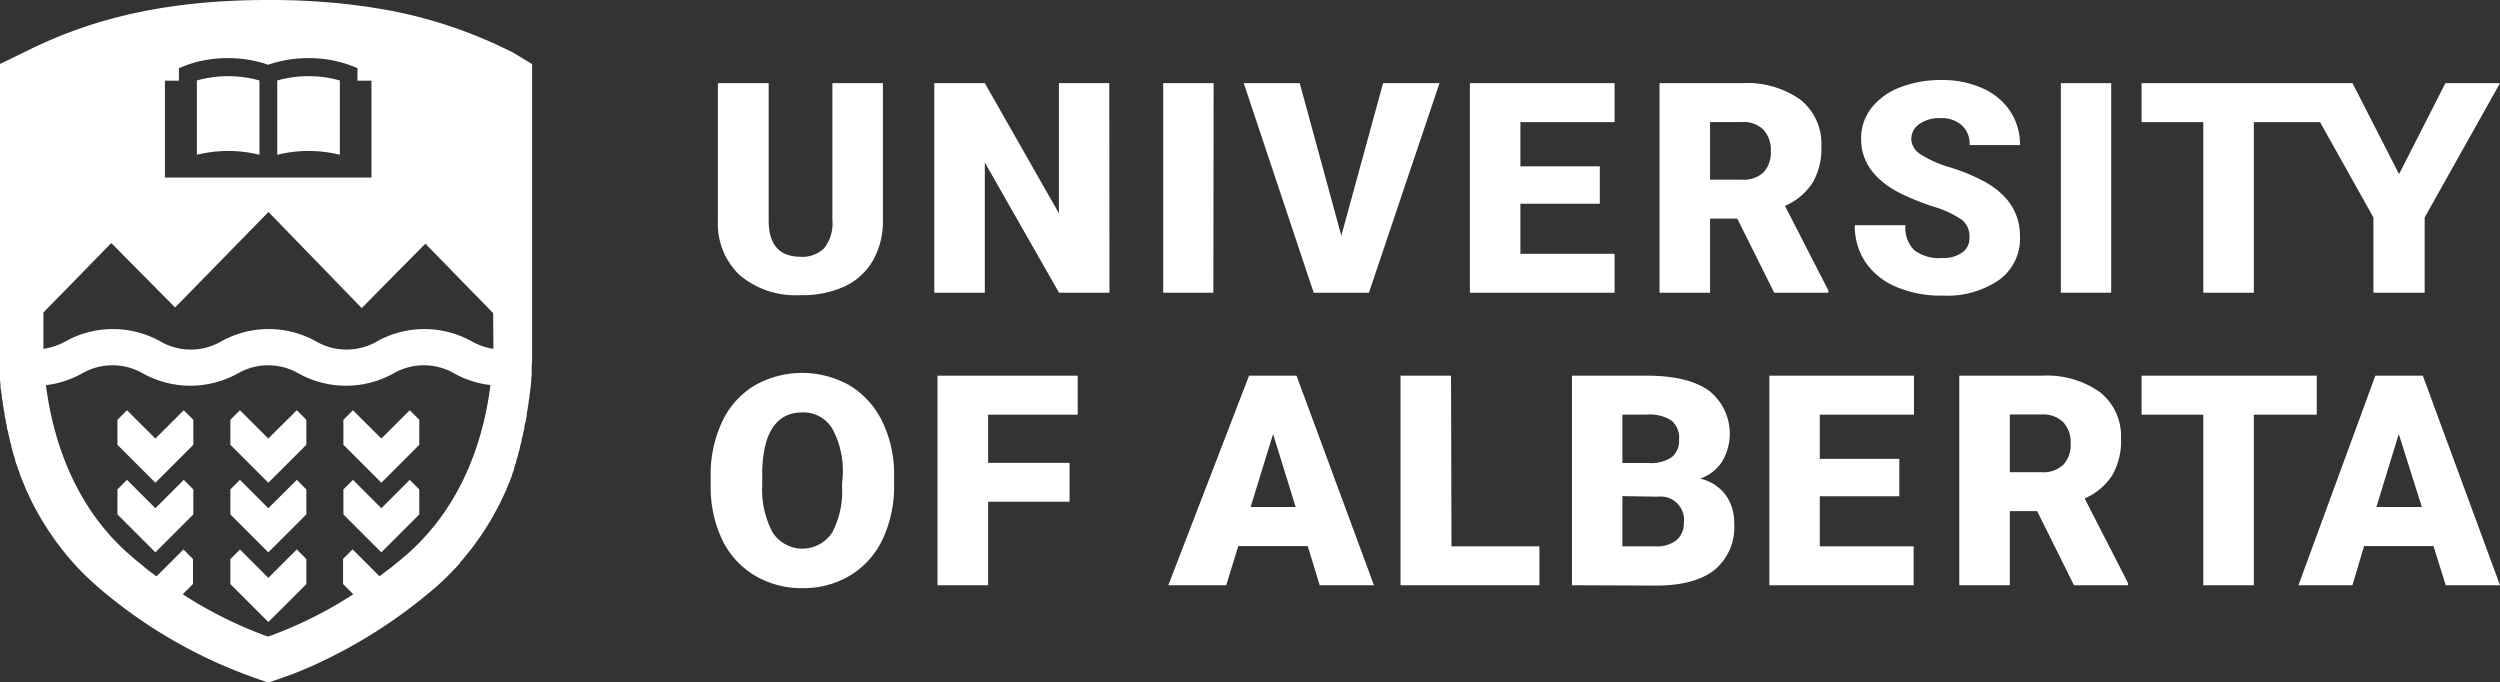 <svg xmlns="http://www.w3.org/2000/svg" viewBox="0 0 288 78.61">
<rect x="0" y="0" width="288" height="78.61" fill="#333333" stroke="none"/>
<defs>
	<style>.cls-1{fill:#fff;}</style>
</defs>
<g id="Layer_2" data-name="Layer 2">
	<g id="Layer_1-2" data-name="Layer 1">
	<path class="cls-1" d="M59,6l-.85-.41A53,53,0,0,0,43.08.9L42.2.76,40.43.53A79.58,79.58,0,0,0,30.92,0h0C20.16,0,11.5,1.78,3.66,5.59L2.81,6,0,7.37V40.09c0,.13,0,.26,0,.4v.07c0,.13,0,.26,0,.4v0c0,.15,0,.3,0,.46v.08c0,.16,0,.32,0,.49h0c0,.17,0,.35,0,.52v.07c0,.17,0,.35,0,.53v.07c0,.18,0,.37,0,.57l.06.57v.09c0,.2,0,.39.07.59v0c0,.19.05.39.08.59v.08c0,.2.06.41.1.61v.1c0,.2.07.4.1.61v0c0,.21.07.43.12.64l0,.12c0,.22.08.43.13.65v.05c0,.21.09.42.14.63l0,.11c0,.22.11.44.16.67l0,.11c.05.21.11.42.16.64l0,.06c.06.23.12.46.19.68l0,.15.21.69v.05c.07.22.14.44.22.66,0,.05,0,.09,0,.14l.24.69.05.12c.07.22.15.43.24.65l0,.09c.09.23.18.47.28.7l.06.15.3.71,0,.05.31.67.07.15c.11.23.22.47.34.7l.06.13.33.64.06.1.38.7.09.15c.13.24.27.47.41.7l0,0c.14.22.28.45.43.67l.09.15c.15.23.3.46.46.68l.08.12c.14.21.29.42.44.62a1,1,0,0,0,.08.11l.5.67.12.15.54.67,0,0c.18.22.37.44.56.65l.12.14.59.65.11.1c.18.2.37.39.56.58l.11.11.64.61.15.14.69.62A56.35,56.35,0,0,0,28.82,77.9s1.95.71,2.1.71h0c.15,0,2.1-.71,2.1-.71.27-.09,1.17-.41,2.52-1l.44-.19.47-.21.24-.12.51-.24.26-.12.55-.27.56-.29c.68-.34,1.4-.73,2.15-1.15a58.2,58.2,0,0,0,9.35-6.56h0c.24-.2.47-.41.69-.62l.15-.13.65-.62.1-.11.56-.57.11-.11.59-.64L53,64.8c.19-.21.38-.43.56-.65l0,0,.54-.67.12-.15c.17-.22.34-.44.5-.67a.44.44,0,0,0,.08-.11l.44-.61.09-.13.45-.68a1.3,1.3,0,0,1,.1-.15l.42-.67,0,0c.14-.23.28-.46.41-.7l.09-.16c.13-.23.26-.46.38-.69l.06-.1.33-.64.06-.13.34-.7.07-.15c.11-.22.21-.45.31-.67l0-.05.3-.71.06-.15.28-.7,0-.09c.09-.22.17-.43.24-.64l0-.14.24-.68s0-.1,0-.14c.08-.22.15-.44.22-.66V52.3l.21-.69,0-.15c.07-.22.13-.45.19-.68l0-.06c0-.22.11-.43.16-.64l0-.12c.06-.22.11-.44.16-.65l0-.12c0-.21.1-.42.14-.63v-.05c.05-.22.09-.43.13-.65l0-.12c0-.21.08-.43.11-.64v0c0-.2.07-.4.1-.6v-.1c0-.2.07-.41.1-.61v-.08c0-.2.05-.4.08-.59v0c0-.2.05-.39.07-.59v-.09l.06-.57c0-.2,0-.39.05-.57v-.07c0-.18,0-.36,0-.53v-.07c0-.35,0-.69.05-1v-.08c0-.16,0-.31,0-.46v0c0-.14,0-.27,0-.41v-.06c0-.14,0-.27,0-.4V7.38ZM19,9.29h1.61V7.85l.65-.26a13.64,13.64,0,0,1,5-.89,13.89,13.89,0,0,1,4.64.76,13.79,13.79,0,0,1,4.63-.76,13.64,13.64,0,0,1,5,.89l.65.26V9.29h1.61V20.45H19Zm-2.4,56c-.53-.42-1.06-.85-1.58-1.31l-.57-.5C8.13,57.66,6,49.88,5.29,44.37A11.32,11.32,0,0,0,9.49,43a7,7,0,0,1,6.94,0,11.26,11.26,0,0,0,11,0,7,7,0,0,1,6.93,0,11.26,11.26,0,0,0,11,0,7,7,0,0,1,6.94,0,11.32,11.32,0,0,0,4.2,1.36c-.69,5.51-2.84,13.29-9.17,19.1l-.56.5c-.54.46-1.07.91-1.61,1.33h0c-.48.38-1,.75-1.44,1.1l-3.1-3.1-1.1,1.1v2.89l1.18,1.18a47.75,47.75,0,0,1-9.33,4.7l-.49.17-.49-.17a48,48,0,0,1-9.34-4.7l1.18-1.18V64.4l-1.1-1.1-3.1,3.1h0c-.48-.36-1-.73-1.46-1.12M56.84,39.64c0,.17,0,.35,0,.55a7.51,7.51,0,0,1-2.45-.84,11.21,11.21,0,0,0-11,0,7,7,0,0,1-6.94,0,11.19,11.19,0,0,0-11,0,7,7,0,0,1-6.94,0,11.21,11.21,0,0,0-11,0A7.51,7.51,0,0,1,5,40.19c0-.2,0-.38,0-.55V36l7.82-8,7.35,7.42,10.76-11L41.67,35.49,49,28.07l7.81,8Z"/>
	<path class="cls-1" d="M101.71,9.58v15.8A9.11,9.11,0,0,1,100.57,30a7.38,7.38,0,0,1-3.28,3,11.54,11.54,0,0,1-5.06,1,10,10,0,0,1-7-2.29A8.13,8.13,0,0,1,82.7,25.5V9.58h5.85v16q.09,4,3.68,4a3.55,3.55,0,0,0,2.73-1,4.63,4.63,0,0,0,.93-3.23V9.58Z"/>
	<path class="cls-1" d="M127.81,33.72H122l-8.55-15v15h-5.82V9.58h5.82l8.54,15v-15h5.8Z"/>
	<path class="cls-1" d="M139.78,33.72H134V9.58h5.81Z"/>
	<path class="cls-1" d="M154.52,27.15l4.81-17.57h6.5L157.7,33.72h-6.36L143.28,9.58h6.45Z"/>
	<path class="cls-1" d="M184.3,23.47h-9.15v5.77H186v4.48H169.33V9.58H186v4.49H175.15v5.09h9.15Z"/>
	<path class="cls-1" d="M200.13,25.18H197v8.54h-5.82V9.58h9.5a10.62,10.62,0,0,1,6.72,1.9,6.48,6.48,0,0,1,2.42,5.39,7.81,7.81,0,0,1-1,4.17,7.21,7.21,0,0,1-3.19,2.68l5,9.75v.25h-6.24ZM197,20.7h3.68a3.32,3.32,0,0,0,2.5-.87A3.35,3.35,0,0,0,204,17.4a3.45,3.45,0,0,0-.85-2.46,3.27,3.27,0,0,0-2.49-.88H197Z"/>
	<path class="cls-1" d="M218.8,57.17h-9.16v5.77h10.81v4.48H203.83V43.28h16.66v4.49H209.64v5.09h9.16Z"/>
	<path class="cls-1" d="M234.68,58.88h-3.15v8.54h-5.82V43.28h9.5a10.58,10.58,0,0,1,6.71,1.9,6.47,6.47,0,0,1,2.42,5.38,7.87,7.87,0,0,1-1,4.18,7.21,7.21,0,0,1-3.19,2.68l5,9.75v.25h-6.23Zm-3.15-4.48h3.68a3.31,3.31,0,0,0,2.49-.87,3.36,3.36,0,0,0,.84-2.44,3.4,3.4,0,0,0-.85-2.45,3.27,3.27,0,0,0-2.48-.89h-3.68Z"/>
	<path class="cls-1" d="M226.88,27.3a2.4,2.4,0,0,0-.9-2,11.38,11.38,0,0,0-3.18-1.47,30,30,0,0,1-3.71-1.48C216,20.83,214.4,18.71,214.4,16a5.67,5.67,0,0,1,1.17-3.54,7.6,7.6,0,0,1,3.3-2.39,12.88,12.88,0,0,1,4.81-.85,11.25,11.25,0,0,1,4.67.93,7.38,7.38,0,0,1,3.21,2.64,6.91,6.91,0,0,1,1.14,3.92h-5.8a2.92,2.92,0,0,0-.91-2.29,3.51,3.51,0,0,0-2.44-.81,4,4,0,0,0-2.46.69,2.1,2.1,0,0,0-.91,1.75,2.13,2.13,0,0,0,1,1.68,12.7,12.7,0,0,0,3.5,1.56,21.52,21.52,0,0,1,4.11,1.73q3.92,2.26,3.91,6.22a5.86,5.86,0,0,1-2.39,5,10.57,10.57,0,0,1-6.55,1.81,13,13,0,0,1-5.31-1,8,8,0,0,1-3.58-2.89,7.51,7.51,0,0,1-1.2-4.22h5.83a3.68,3.68,0,0,0,1,2.86,4.69,4.69,0,0,0,3.25.92,3.68,3.68,0,0,0,2.28-.62A2,2,0,0,0,226.88,27.3Z"/>
	<path class="cls-1" d="M243.21,33.72h-5.8V9.58h5.8Z"/>
	<polygon class="cls-1" points="281.71 9.58 276.37 20.06 271.01 9.58 246.71 9.58 246.71 14.07 253.82 14.07 253.82 33.72 259.64 33.72 259.64 14.07 267.27 14.07 273.42 25.05 273.42 33.72 279.32 33.72 279.32 25.05 288 9.58 281.71 9.58"/>
	<path class="cls-1" d="M103,55.84a14.33,14.33,0,0,1-1.31,6.26,9.74,9.74,0,0,1-3.73,4.18,10.32,10.32,0,0,1-5.49,1.47A10.45,10.45,0,0,1,87,66.33a9.7,9.7,0,0,1-3.73-4,14.07,14.07,0,0,1-1.4-6.05V54.87a14.24,14.24,0,0,1,1.31-6.26,9.58,9.58,0,0,1,3.73-4.19,11.09,11.09,0,0,1,11,0,9.89,9.89,0,0,1,3.74,4.16A13.83,13.83,0,0,1,103,54.73Zm-5.92-1a10.14,10.14,0,0,0-1.2-5.46,3.88,3.88,0,0,0-3.44-1.87q-4.38,0-4.63,6.57l0,1.77a10.49,10.49,0,0,0,1.18,5.46,4.09,4.09,0,0,0,6.9,0A10.19,10.19,0,0,0,97,55.94Z"/>
	<path class="cls-1" d="M123.21,57.8h-9.38v9.62H108V43.28h16.15v4.49H113.83v5.55h9.38Z"/>
	<path class="cls-1" d="M150.65,62.91h-8l-1.39,4.51h-6.67l9.3-24.14h5.47l8.92,24.14h-6.25Zm-6.58-4.5h5.19L146.66,50Z"/>
	<path class="cls-1" d="M167.21,62.94h10.13v4.48h-16V43.28h5.82Z"/>
	<path class="cls-1" d="M181.09,67.42V43.28h8.67c3.1,0,5.47.57,7.08,1.7a6.31,6.31,0,0,1,1.57,8.16,5,5,0,0,1-2.54,2A5.07,5.07,0,0,1,198.78,57a5.4,5.4,0,0,1,1,3.31,6.38,6.38,0,0,1-2.25,5.33q-2.25,1.79-6.66,1.82Zm5.81-14.08h3a4.27,4.27,0,0,0,2.72-.7,2.47,2.47,0,0,0,.81-2,2.59,2.59,0,0,0-.88-2.2,4.67,4.67,0,0,0-2.83-.68H186.9Zm0,3.81v5.79h3.82a3.62,3.62,0,0,0,2.42-.72,2.53,2.53,0,0,0,.84-2,2.68,2.68,0,0,0-3-3Z"/>
	<path class="cls-1" d="M266.89,47.77h-7.25V67.42h-5.82V47.77h-7.11V43.28h20.18Z"/>
	<path class="cls-1" d="M280.34,62.91h-8L271,67.42h-6.22l8.86-24.14h5.47L288,67.42h-6.25Zm-6.58-4.5H279L276.34,50Z"/>
	<polygon class="cls-1" points="30.91 50.52 27.64 47.26 26.54 48.36 26.54 51.24 30.91 55.61 35.29 51.24 35.29 48.36 34.19 47.26 30.91 50.52"/>
	<polygon class="cls-1" points="30.91 58.55 27.64 55.28 26.54 56.38 26.54 59.26 28.37 61.09 30.91 63.63 33.46 61.09 35.29 59.26 35.29 56.38 34.19 55.28 30.91 58.55"/>
	<polygon class="cls-1" points="30.91 66.57 27.64 63.3 26.54 64.41 26.54 67.29 28.37 69.12 30.91 71.66 33.46 69.12 35.29 67.29 35.29 64.41 34.19 63.3 30.91 66.57"/>
	<polygon class="cls-1" points="43.93 50.52 40.66 47.26 39.56 48.36 39.56 51.24 43.93 55.61 48.3 51.24 48.3 48.36 47.2 47.26 43.93 50.52"/>
	<polygon class="cls-1" points="43.93 58.55 40.66 55.28 39.56 56.38 39.56 59.26 41.39 61.09 43.93 63.63 46.47 61.09 48.3 59.26 48.3 56.38 47.2 55.28 43.93 58.55"/>
	<polygon class="cls-1" points="17.9 50.52 14.63 47.26 13.53 48.36 13.53 51.24 17.9 55.61 22.27 51.24 22.27 48.36 21.17 47.26 17.9 50.52"/>
	<polygon class="cls-1" points="17.9 58.55 14.63 55.28 13.53 56.38 13.53 59.26 15.36 61.09 17.9 63.63 20.44 61.09 22.27 59.26 22.27 56.38 21.17 55.28 17.9 58.55"/>
	<path class="cls-1" d="M22.68,9.27v8.56a15,15,0,0,1,7.21,0V9.27A13.37,13.37,0,0,0,22.68,9.27Z"/>
	<path class="cls-1" d="M31.94,9.27v8.56a15,15,0,0,1,7.21,0V9.27A13.37,13.37,0,0,0,31.94,9.27Z"/>
	</g>
</g>
</svg>